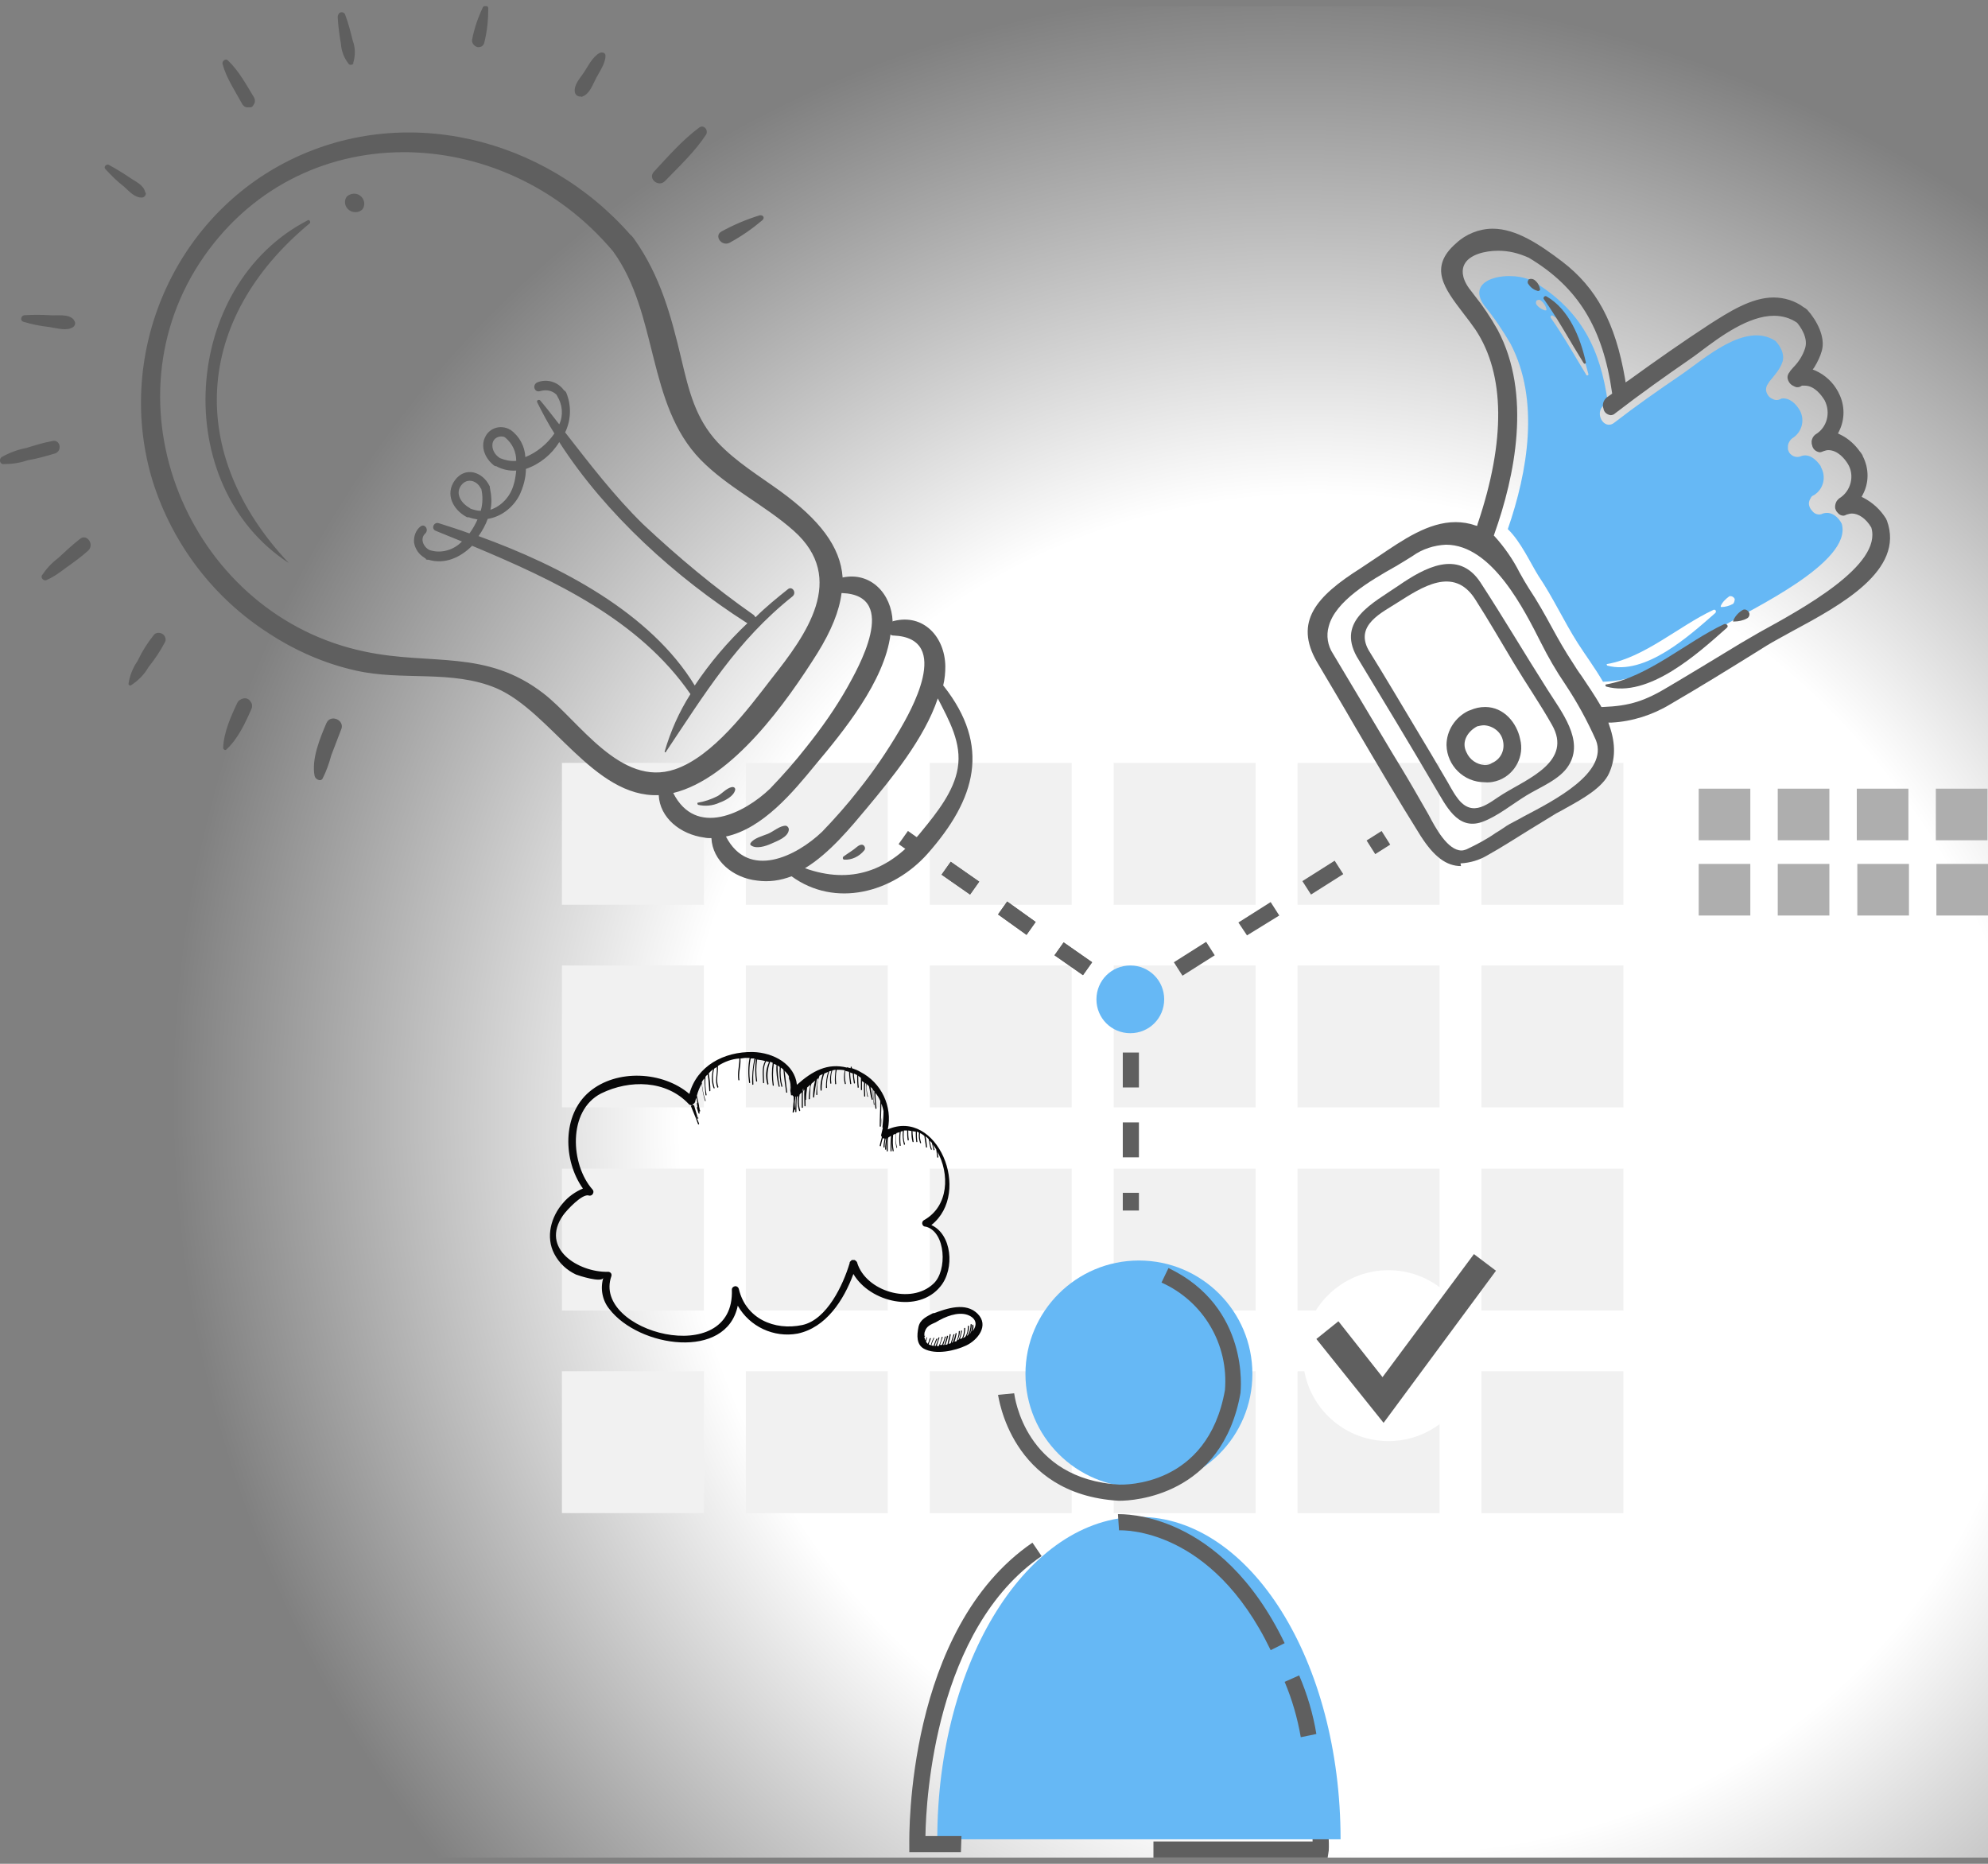 <svg width="160" height="150" viewBox="0 0 160 150" fill="none" xmlns="http://www.w3.org/2000/svg">
<rect x="0" y="0" width="160" height="150" fill="#808080" stroke="none"/>
<g id="sv-adapt-stradex" clip-path="url(#clip0_66_12618)">
<rect width="160" height="149" transform="translate(0 0.5)" fill="url(#paint0_radial_66_12618)"/>
<path id="Vector" d="M106.854 149.5H92.832V148.203H105.642C105.642 146.905 105.383 144.57 105.296 143.618L106.595 143.488C106.595 143.661 107.027 147.684 106.941 148.938L106.854 149.5Z" fill="#5F5F5F"/>
<path id="Vector_2" d="M56.651 61.398H45.226V72.817H56.651V61.398Z" fill="#F1F1F1"/>
<path id="Vector_3" d="M71.453 61.398H60.027V72.817H71.453V61.398Z" fill="#F1F1F1"/>
<path id="Vector_4" d="M86.254 61.398H74.828V72.817H86.254V61.398Z" fill="#F1F1F1"/>
<path id="Vector_5" d="M101.055 61.398H89.63V72.817H101.055V61.398Z" fill="#F1F1F1"/>
<path id="Vector_6" d="M115.856 61.398H104.431V72.817H115.856V61.398Z" fill="#F1F1F1"/>
<path id="Vector_7" d="M130.657 61.398H119.231V72.817H130.657V61.398Z" fill="#F1F1F1"/>
<path id="Vector_8" d="M56.651 77.703H45.226V89.121H56.651V77.703Z" fill="#F1F1F1"/>
<path id="Vector_9" d="M71.453 77.703H60.027V89.121H71.453V77.703Z" fill="#F1F1F1"/>
<path id="Vector_10" d="M86.254 77.703H74.828V89.121H86.254V77.703Z" fill="#F1F1F1"/>
<path id="Vector_11" d="M101.055 77.703H89.63V89.121H101.055V77.703Z" fill="#F1F1F1"/>
<path id="Vector_12" d="M115.856 77.703H104.431V89.121H115.856V77.703Z" fill="#F1F1F1"/>
<path id="Vector_13" d="M130.657 77.703H119.231V89.121H130.657V77.703Z" fill="#F1F1F1"/>
<path id="Vector_14" d="M56.651 94.053H45.226V105.471H56.651V94.053Z" fill="#F1F1F1"/>
<path id="Vector_15" d="M71.453 94.053H60.027V105.471H71.453V94.053Z" fill="#F1F1F1"/>
<path id="Vector_16" d="M86.254 94.053H74.828V105.471H86.254V94.053Z" fill="#F1F1F1"/>
<path id="Vector_17" d="M101.055 94.053H89.63V105.471H101.055V94.053Z" fill="#F1F1F1"/>
<path id="Vector_18" d="M115.856 94.053H104.431V105.471H115.856V94.053Z" fill="#F1F1F1"/>
<path id="Vector_19" d="M130.657 94.053H119.231V105.471H130.657V94.053Z" fill="#F1F1F1"/>
<path id="Vector_20" d="M56.651 110.357H45.226V121.776H56.651V110.357Z" fill="#F1F1F1"/>
<path id="Vector_21" d="M71.453 110.357H60.027V121.776H71.453V110.357Z" fill="#F1F1F1"/>
<path id="Vector_22" d="M86.254 110.357H74.828V121.776H86.254V110.357Z" fill="#F1F1F1"/>
<path id="Vector_23" d="M101.055 110.357H89.63V121.776H101.055V110.357Z" fill="#F1F1F1"/>
<path id="Vector_24" d="M115.856 110.357H104.431V121.776H115.856V110.357Z" fill="#F1F1F1"/>
<path id="Vector_25" d="M130.657 110.357H119.231V121.776H130.657V110.357Z" fill="#F1F1F1"/>
<path id="Vector_26" d="M140.871 63.473H136.716V67.625H140.871V63.473Z" fill="#AEAEAE"/>
<path id="Vector_27" d="M147.233 63.473H143.078V67.625H147.233V63.473Z" fill="#AEAEAE"/>
<path id="Vector_28" d="M153.595 63.473H149.44V67.625H153.595V63.473Z" fill="#AEAEAE"/>
<path id="Vector_29" d="M159.956 63.473H155.802V67.625H159.956V63.473Z" fill="#AEAEAE"/>
<path id="Vector_30" d="M140.871 69.529H136.716V73.681H140.871V69.529Z" fill="#AEAEAE"/>
<path id="Vector_31" d="M147.233 69.529H143.078V73.681H147.233V69.529Z" fill="#AEAEAE"/>
<path id="Vector_32" d="M153.638 69.529H149.483V73.681H153.638V69.529Z" fill="#AEAEAE"/>
<path id="Vector_33" d="M160 69.529H155.846V73.681H160V69.529Z" fill="#AEAEAE"/>
<path id="Vector_34" d="M91.664 119.699C96.707 119.699 100.796 115.613 100.796 110.573C100.796 105.533 96.707 101.447 91.664 101.447C86.621 101.447 82.532 105.533 82.532 110.573C82.532 115.613 86.621 119.699 91.664 119.699Z" fill="#66B8F5"/>
<path id="Vector_35" d="M75.435 148.029C75.435 133.713 82.705 122.078 91.664 122.078C100.623 122.078 107.893 133.669 107.893 148.029H75.435Z" fill="#66B8F5"/>
<path id="Vector_36" d="M90.148 120.78H90.019C81.32 120.261 80.368 112.346 80.324 112.26L81.623 112.13C81.666 112.39 82.488 119.05 90.105 119.483C90.408 119.483 97.203 119.699 98.588 111.871C98.891 108.194 96.856 104.734 93.481 103.221L94.043 102.053C100.622 105.21 99.843 111.957 99.843 112.044V112.087C98.371 120.434 91.144 120.78 90.148 120.78Z" fill="#5F5F5F"/>
<path id="Vector_37" d="M102.267 132.805C97.506 122.9 90.365 123.16 90.062 123.16L89.976 121.862C90.322 121.862 98.242 121.559 103.392 132.242L102.267 132.805Z" fill="#5F5F5F"/>
<path id="Vector_38" d="M104.69 139.812C104.43 138.298 103.997 136.784 103.392 135.357L104.56 134.838C105.209 136.352 105.685 137.952 105.945 139.552L104.69 139.812Z" fill="#5F5F5F"/>
<path id="Vector_39" d="M77.338 149.067H73.183V148.418C73.183 147.726 72.924 131.118 83.094 124.154L83.83 125.236C75.304 131.074 74.525 144.699 74.482 147.769H77.381L77.338 149.067Z" fill="#5F5F5F"/>
<path id="Vector_40" d="M90.181 79.054L89.429 80.111L90.593 80.938L91.345 79.88L90.181 79.054Z" fill="#5F5F5F"/>
<path id="Vector_41" d="M87.162 78.481L84.869 76.881L85.605 75.843L87.898 77.443L87.162 78.481ZM82.618 75.238L80.325 73.594L81.06 72.556L83.354 74.2L82.618 75.238ZM78.074 71.994L75.78 70.394L76.516 69.356L78.81 70.956L78.074 71.994Z" fill="#5F5F5F"/>
<path id="Vector_42" d="M73.074 66.876L72.322 67.934L73.486 68.76L74.239 67.703L73.074 66.876Z" fill="#5F5F5F"/>
<path id="Vector_43" d="M87.162 78.481L84.869 76.881L85.605 75.843L87.898 77.443L87.162 78.481ZM82.618 75.238L80.325 73.594L81.06 72.556L83.354 74.2L82.618 75.238ZM78.074 71.994L75.78 70.394L76.516 69.356L78.81 70.956L78.074 71.994Z" fill="#5F5F5F"/>
<path id="Vector_44" d="M91.664 95.998H90.365V97.425H91.664V95.998Z" fill="#5F5F5F"/>
<path id="Vector_45" d="M91.664 93.143H90.365V90.332H91.664V93.143ZM91.664 87.52H90.365V84.709H91.664V87.52Z" fill="#5F5F5F"/>
<path id="Vector_46" d="M91.664 81.856H90.365V80.083L91.88 79.088L92.572 80.169L91.664 80.775V81.856Z" fill="#5F5F5F"/>
<path id="Vector_47" d="M95.169 78.525L94.477 77.444L97.073 75.8L97.766 76.882L95.169 78.525ZM100.362 75.281L99.67 74.243L102.267 72.6L102.959 73.681L100.362 75.281ZM105.513 71.994L104.82 70.913L107.417 69.269L108.109 70.351L105.513 71.994Z" fill="#5F5F5F"/>
<path id="Vector_48" d="M111.195 66.88L109.988 67.643L110.682 68.739L111.889 67.976L111.195 66.88Z" fill="#5F5F5F"/>
<path id="Vector_49" d="M93.697 80.428C93.697 81.942 92.485 83.153 90.971 83.153C89.456 83.153 88.244 81.942 88.244 80.428C88.244 78.914 89.456 77.703 90.971 77.703C92.485 77.703 93.697 78.914 93.697 80.428Z" fill="#66B8F5"/>
<path id="Vector_50" d="M111.745 115.98C115.545 115.98 118.626 112.902 118.626 109.103C118.626 105.305 115.545 102.227 111.745 102.227C107.944 102.227 104.863 105.305 104.863 109.103C104.863 112.902 107.944 115.98 111.745 115.98Z" fill="white"/>
<path id="Vector_51" d="M111.355 114.511L105.945 107.763L107.72 106.336L111.269 110.834L118.626 100.93L120.4 102.27L111.355 114.511Z" fill="#5F5F5F"/>
<path id="Vector_52" d="M146.713 41.328C146.411 41.502 146.021 41.372 145.848 41.112C145.761 41.026 145.675 40.896 145.631 40.766C145.545 40.55 145.588 40.291 145.718 40.117C145.761 39.988 145.848 39.901 145.978 39.858C146.757 39.382 147.016 38.387 146.54 37.566V37.522C146.194 37.003 145.631 36.484 144.982 36.701C144.636 36.874 144.203 36.744 143.987 36.398C143.944 36.311 143.944 36.268 143.9 36.182V36.138C143.9 36.052 143.9 35.965 143.9 35.836C143.944 35.619 144.073 35.403 144.247 35.273C145.026 34.798 145.285 33.803 144.852 33.024C144.55 32.505 144.03 31.986 143.381 32.073C143.165 32.203 142.905 32.246 142.689 32.116C142.429 32.029 142.256 31.813 142.169 31.554C142.083 31.294 142.169 31.035 142.342 30.819C142.342 30.775 142.386 30.775 142.386 30.732C142.775 30.256 143.294 29.694 143.468 29.088C143.641 28.483 143.294 27.877 142.905 27.445C140.481 25.845 137.192 28.872 135.288 30.17C133.384 31.467 131.653 32.678 129.921 34.019C129.099 34.668 128.277 33.24 129.099 32.592L129.402 32.376C128.796 28.094 127.281 25.023 123.473 22.687C121.828 21.692 117.717 22.255 119.491 24.634C120.27 25.585 120.963 26.623 121.569 27.661C123.949 32.203 122.954 37.955 121.352 42.583C122.391 43.578 123.17 45.308 123.819 46.346C124.988 48.076 125.853 49.979 126.979 51.752C127.584 52.703 128.363 53.742 129.013 54.866C130.7 54.823 132.345 54.347 133.73 53.395C135.418 52.401 137.106 51.363 138.794 50.325C140.741 49.114 149.137 45.264 148.228 42.15C147.969 41.631 147.406 41.112 146.713 41.328ZM124.339 24.98C124.079 24.893 123.862 24.763 123.689 24.547C123.603 24.461 123.603 24.331 123.646 24.244C123.646 24.201 123.689 24.158 123.733 24.158C123.819 24.115 123.949 24.115 124.036 24.201C124.252 24.374 124.425 24.634 124.468 24.936C124.468 24.98 124.425 24.98 124.339 24.98ZM127.671 30.17C126.719 28.613 125.853 27.056 124.815 25.585C124.728 25.455 124.901 25.326 124.988 25.412C126.632 26.364 127.411 28.396 127.844 30.127C127.844 30.17 127.801 30.213 127.758 30.213C127.714 30.213 127.671 30.213 127.671 30.17ZM138.058 49.33C135.98 51.147 132.432 54.39 129.359 53.569C129.316 53.525 129.272 53.439 129.359 53.439C132.345 52.92 135.158 50.368 137.841 49.114C138.015 48.984 138.188 49.157 138.058 49.33ZM139.486 48.595C139.183 48.768 138.837 48.854 138.534 48.854C138.534 48.854 138.491 48.854 138.491 48.811C138.491 48.811 138.491 48.811 138.491 48.768C138.62 48.465 138.88 48.205 139.183 47.989C139.356 47.946 139.529 48.032 139.616 48.205C139.616 48.335 139.573 48.508 139.486 48.595Z" fill="#66B8F5"/>
<path id="Vector_53" d="M119.145 46.865C117.37 44.183 114.644 45.697 112.567 47.124C110.489 48.552 107.59 49.936 109.191 52.834C111.311 56.337 113.432 59.84 115.509 63.387C116.375 64.814 117.284 66.847 119.275 66.155C120.486 65.722 121.698 64.728 122.824 64.036C123.949 63.344 125.55 62.738 126.242 61.614C127.541 59.581 125.637 57.245 124.555 55.515C122.737 52.66 121.006 49.719 119.145 46.865ZM120.963 63.906C119.881 64.555 118.539 65.939 117.284 64.209C116.894 63.69 116.635 63.127 116.288 62.565C115.553 61.311 114.817 60.056 114.081 58.845C112.783 56.683 111.485 54.477 110.143 52.315C109.018 50.282 111.268 49.287 112.523 48.465C114.384 47.297 116.981 45.524 118.712 48.206C119.794 49.892 120.789 51.623 121.828 53.353C122.867 55.083 123.949 56.64 124.901 58.326C126.589 61.267 122.997 62.652 120.963 63.906Z" fill="#5F5F5F"/>
<path id="Vector_54" d="M118.496 66.111C117.284 66.111 116.549 64.813 115.899 63.646L115.683 63.256C113.952 60.272 112.134 57.288 110.36 54.347L109.364 52.703C108.023 50.281 109.884 49.07 111.874 47.773C112.134 47.599 112.394 47.426 112.697 47.254C113.952 46.389 115.38 45.523 116.678 45.523C117.63 45.523 118.41 45.999 119.015 46.907C120.227 48.724 121.352 50.627 122.478 52.444C123.127 53.482 123.776 54.563 124.425 55.644C124.555 55.86 124.728 56.12 124.858 56.336C125.897 57.893 127.152 59.84 126.07 61.526C125.55 62.305 124.512 62.867 123.56 63.386C123.257 63.559 122.954 63.689 122.694 63.862C122.348 64.078 121.958 64.338 121.612 64.597C120.876 65.159 120.054 65.592 119.232 65.938C118.972 66.068 118.756 66.111 118.496 66.111ZM116.419 46.562C115.12 46.562 113.692 47.426 112.567 48.162L111.961 48.551C110.749 49.286 108.888 50.411 109.97 52.357C111.269 54.52 112.61 56.725 113.909 58.888L114.211 59.407C114.861 60.488 115.51 61.526 116.116 62.608L116.375 63.04C116.592 63.473 116.851 63.862 117.111 64.251C117.414 64.813 118.02 65.159 118.626 65.203C119.318 65.203 119.968 64.77 120.53 64.381C120.703 64.251 120.876 64.165 121.049 64.035C121.309 63.862 121.655 63.689 121.958 63.516C123.387 62.694 125.031 61.786 125.421 60.402C125.594 59.623 125.464 58.845 125.031 58.196C124.425 57.158 123.776 56.12 123.17 55.125C122.781 54.476 122.348 53.828 121.958 53.179C121.612 52.617 121.266 52.054 120.92 51.492C120.27 50.368 119.578 49.2 118.799 48.075C118.193 47.081 117.371 46.562 116.419 46.562Z" fill="#5F5F5F"/>
<path id="Vector_55" d="M117.587 69.702C116.418 69.702 115.423 68.967 114.341 67.28C112.523 64.382 110.749 61.355 109.018 58.413C108.022 56.684 106.984 54.953 105.988 53.267C104.127 50.023 105.945 47.99 109.494 45.741C109.97 45.438 110.446 45.092 110.922 44.789C112.913 43.449 114.947 42.021 117.154 42.021C117.673 42.021 118.236 42.108 118.712 42.281L118.885 42.324L118.929 42.151C121.179 35.49 121.136 30.127 118.755 26.538C118.452 26.105 118.106 25.629 117.76 25.197C116.245 23.207 114.947 21.52 117.197 19.574C117.976 18.839 119.058 18.406 120.14 18.406C122.045 18.406 123.949 19.704 125.723 21.045C128.493 23.164 130.008 25.975 130.787 30.473L130.83 30.776L131.09 30.603C133.297 29.003 135.461 27.489 137.582 26.105C139.14 25.11 140.957 23.942 142.732 23.942C143.597 23.942 144.463 24.202 145.155 24.721C145.242 24.764 145.372 24.851 145.458 24.937C146.237 25.802 146.93 27.143 146.627 28.224C146.497 28.7 146.28 29.133 146.021 29.565L145.891 29.738L146.107 29.825C146.886 30.171 147.536 30.776 147.925 31.511C147.968 31.555 147.968 31.641 148.012 31.684C148.488 32.636 148.488 33.76 148.012 34.712L147.925 34.885L148.098 34.971C148.747 35.274 149.31 35.793 149.699 36.355C149.743 36.399 149.786 36.442 149.829 36.529C149.873 36.572 149.916 36.658 149.916 36.702C150.435 37.696 150.435 38.864 149.916 39.816L149.829 39.989L150.002 40.075C150.738 40.464 151.344 41.027 151.777 41.719C151.82 41.762 151.82 41.848 151.863 41.892C153.335 45.914 148.098 48.725 144.246 50.801C143.467 51.234 142.732 51.623 142.169 51.969L141.477 52.402C139.183 53.829 136.803 55.299 134.422 56.684C132.994 57.548 131.349 58.068 129.705 58.154H129.445L129.532 58.413C130.051 59.884 130.008 61.138 129.488 62.263C128.969 63.387 127.368 64.296 126.113 64.988C125.81 65.161 125.507 65.334 125.247 65.463C124.555 65.896 123.819 66.329 123.127 66.761C122.001 67.453 120.876 68.188 119.708 68.837C119.058 69.226 118.323 69.442 117.544 69.486L117.587 69.702ZM116.375 43.838C115.423 43.881 114.471 44.184 113.692 44.746C113.346 44.962 112.87 45.265 112.35 45.568C110.273 46.736 107.46 48.379 106.94 50.412C106.724 51.147 106.854 51.969 107.287 52.618C108.888 55.299 110.489 57.981 112.091 60.663L112.696 61.657C113.432 62.868 114.125 64.079 114.817 65.29L114.99 65.593C115.51 66.588 116.505 68.448 117.63 68.448C117.76 68.448 117.89 68.404 118.02 68.361C118.842 67.972 119.664 67.54 120.4 67.02C120.703 66.847 121.006 66.631 121.266 66.458C121.525 66.285 122.088 66.026 122.607 65.723C125.161 64.382 129.445 62.176 128.45 59.581C127.757 58.024 126.935 56.511 125.983 55.083C125.247 54.002 124.598 52.877 124.035 51.753C122.694 49.114 120.097 43.838 116.375 43.838ZM120.573 20.18C119.534 20.18 118.236 20.482 117.847 21.304C117.673 21.65 117.587 22.299 118.236 23.207L118.669 23.769C119.361 24.634 119.967 25.543 120.53 26.538C123.3 31.728 121.915 38.345 120.27 42.973L120.227 43.103L120.313 43.189C121.092 44.054 121.785 45.049 122.304 46.087C122.564 46.563 122.824 46.995 123.04 47.341C123.732 48.379 124.338 49.461 124.901 50.499C125.42 51.45 125.983 52.445 126.589 53.353C126.805 53.699 127.022 54.045 127.281 54.391C127.801 55.17 128.363 55.991 128.839 56.813L128.883 56.9H129.012C131.176 56.813 132.388 56.424 134.379 55.213C136.283 54.088 138.187 52.921 140.048 51.796C140.395 51.58 140.957 51.277 141.606 50.888C145.069 48.985 151.517 45.481 150.608 42.454C150.176 41.719 149.57 41.329 149.05 41.329C148.92 41.329 148.747 41.373 148.617 41.416C148.531 41.459 148.444 41.502 148.358 41.502C148.185 41.502 148.012 41.416 147.882 41.243C147.795 41.156 147.752 41.07 147.709 40.94C147.665 40.767 147.709 40.551 147.795 40.378C147.838 40.291 147.925 40.205 148.012 40.118C148.964 39.556 149.31 38.258 148.704 37.307C148.488 36.961 147.925 36.226 147.146 36.226C147.016 36.226 146.886 36.269 146.757 36.312C146.67 36.355 146.54 36.399 146.454 36.399C146.151 36.355 145.891 36.139 145.848 35.836C145.804 35.75 145.804 35.62 145.804 35.49C145.848 35.274 145.934 35.101 146.107 34.971C147.059 34.409 147.362 33.198 146.843 32.203C146.627 31.857 146.064 31.036 145.242 31.036C145.155 31.036 145.069 31.036 145.025 31.036C144.896 31.122 144.809 31.165 144.636 31.165C144.549 31.165 144.463 31.122 144.376 31.079C144.16 30.992 143.987 30.819 143.9 30.56C143.814 30.343 143.9 30.084 144.03 29.954L144.073 29.868L144.333 29.565C144.766 29.133 145.112 28.57 145.285 28.008C145.545 27.143 144.852 26.235 144.636 25.975C144.073 25.586 143.424 25.413 142.775 25.413C140.741 25.413 138.49 27.056 136.889 28.267C136.543 28.527 136.197 28.787 135.937 28.959C134.119 30.214 132.042 31.684 129.965 33.285C129.878 33.371 129.748 33.414 129.618 33.414C129.359 33.371 129.099 33.198 129.056 32.895C128.926 32.549 129.056 32.203 129.315 31.987L129.748 31.684V31.641C129.012 26.408 127.022 23.121 123.04 20.742C122.174 20.352 121.395 20.18 120.573 20.18Z" fill="#5F5F5F"/>
<path id="Vector_56" d="M138.75 50.238C135.72 51.666 132.648 54.477 129.272 55.083C129.185 55.083 129.185 55.212 129.272 55.256C132.691 56.207 136.673 52.574 138.966 50.541C139.183 50.368 138.923 50.152 138.75 50.238Z" fill="#5F5F5F"/>
<path id="Vector_57" d="M130.484 55.17C130.267 55.17 130.094 55.17 129.878 55.127C131.869 54.651 133.773 53.44 135.634 52.272C136.673 51.58 137.755 50.931 138.88 50.369L138.663 50.542C136.673 52.315 133.383 55.17 130.484 55.17Z" fill="#5F5F5F"/>
<path id="Vector_58" d="M140.222 49.113C139.876 49.33 139.616 49.632 139.486 49.978V50.022C139.486 50.022 139.486 50.022 139.53 50.022C139.919 50.022 140.309 49.935 140.612 49.762C140.785 49.675 140.871 49.416 140.741 49.243C140.612 49.07 140.395 48.983 140.222 49.113Z" fill="#5F5F5F"/>
<path id="Vector_59" d="M139.789 49.806C139.919 49.59 140.092 49.417 140.308 49.287C140.352 49.287 140.352 49.244 140.395 49.244C140.482 49.244 140.525 49.287 140.525 49.374C140.568 49.46 140.525 49.547 140.438 49.59C140.265 49.72 140.049 49.763 139.789 49.806Z" fill="#5F5F5F"/>
<path id="Vector_60" d="M124.468 23.855C124.338 23.769 124.165 23.942 124.252 24.072C125.42 25.715 126.372 27.488 127.454 29.218C127.498 29.262 127.541 29.305 127.584 29.262C127.628 29.218 127.671 29.175 127.628 29.132C127.195 27.186 126.286 24.893 124.468 23.855Z" fill="#5F5F5F"/>
<path id="Vector_61" d="M127.324 28.612C127.065 28.18 126.805 27.747 126.545 27.315C125.896 26.19 125.204 25.066 124.425 23.984C125.723 24.806 126.719 26.32 127.324 28.612Z" fill="#5F5F5F"/>
<path id="Vector_62" d="M123.084 22.472C123.041 22.472 122.997 22.515 122.997 22.558C122.911 22.688 122.954 22.818 123.041 22.904C123.214 23.164 123.473 23.337 123.776 23.423C123.863 23.423 123.906 23.38 123.949 23.337C123.949 23.337 123.949 23.337 123.949 23.294C123.906 22.991 123.733 22.688 123.473 22.515C123.344 22.428 123.17 22.428 123.084 22.472Z" fill="#5F5F5F"/>
<path id="Vector_63" d="M123.689 23.207C123.516 23.12 123.343 22.991 123.256 22.861C123.17 22.774 123.17 22.731 123.17 22.688L123.256 22.645L123.343 22.731C123.473 22.861 123.603 23.034 123.689 23.207Z" fill="#5F5F5F"/>
<path id="Vector_64" d="M119.492 62.956C117.804 62.956 116.462 61.615 116.419 59.971C116.419 58.803 117.111 57.722 118.193 57.203C118.237 57.203 118.28 57.16 118.323 57.16C118.713 56.987 119.102 56.9 119.535 56.9C121.05 56.9 122.088 58.198 122.348 59.495C122.694 60.836 121.959 62.264 120.66 62.782C120.314 62.912 119.924 62.999 119.492 62.956ZM119.448 58.371C119.275 58.371 119.059 58.414 118.886 58.457C118.15 58.847 117.587 59.669 118.02 60.533C118.28 61.139 118.843 61.528 119.492 61.572C119.708 61.572 119.924 61.528 120.098 61.398C120.79 61.096 121.136 60.361 120.963 59.625C120.833 58.933 120.184 58.414 119.448 58.371Z" fill="#5F5F5F"/>
<path id="Vector_65" d="M74.958 98.594C78.29 95.956 75.391 89.165 71.452 90.895C71.842 89.035 70.933 87.132 69.245 86.267C69.029 86.138 68.812 86.051 68.553 85.965V85.878C68.553 85.835 68.466 85.835 68.466 85.878C68.466 85.921 68.466 85.921 68.466 85.965L68.25 85.921C68.25 85.878 68.207 85.878 68.163 85.921C66.605 85.532 65.394 86.181 64.138 87.305C63.965 85.662 62.277 84.71 60.59 84.667C58.252 84.624 56.089 85.792 55.483 88.041C53.362 86.224 49.64 86.008 47.433 87.868C45.226 89.728 45.312 93.404 46.914 95.653C46.308 95.912 45.745 96.302 45.312 96.821C44.36 97.902 43.884 99.546 44.62 100.93C45.009 101.665 45.615 102.227 46.351 102.573C46.567 102.66 48.428 103.265 48.558 102.833C48.298 103.698 48.472 104.649 49.034 105.341C51.415 108.455 58.469 109.493 59.378 105.082C60.33 106.768 62.277 107.677 64.182 107.331C66.475 106.855 67.904 104.649 68.683 102.53C70.024 104.822 73.919 105.73 75.694 103.525C76.862 102.097 76.603 99.329 74.958 98.594ZM63.619 87.781C63.576 87.435 63.532 87.089 63.489 86.743C63.619 87.089 63.662 87.435 63.619 87.781ZM64.658 87.608C64.658 87.738 64.615 87.868 64.615 87.998C64.615 87.868 64.615 87.781 64.615 87.651L64.658 87.608ZM75.131 103.308C73.313 105.038 69.678 103.914 68.986 101.622C68.986 101.578 68.942 101.535 68.942 101.535L68.899 101.492L68.856 101.449C68.812 101.449 68.812 101.405 68.769 101.405H68.726H68.596C68.553 101.405 68.553 101.405 68.51 101.449L68.466 101.492L68.423 101.535C68.38 101.578 68.38 101.622 68.38 101.665C67.86 103.395 66.562 106.206 64.571 106.639C62.321 107.114 60.027 106.12 59.464 103.741C59.421 103.568 59.248 103.481 59.118 103.525C58.988 103.568 58.902 103.654 58.902 103.784C59.161 110.272 47.606 107.201 49.207 102.703C49.251 102.53 49.164 102.4 48.991 102.357C48.948 102.357 48.948 102.357 48.904 102.357C46.567 102.4 43.451 100.497 45.312 97.816C45.615 97.383 46.87 96.042 47.39 96.215C47.693 96.302 47.866 95.912 47.693 95.739C45.918 93.75 45.658 89.382 48.385 87.998C50.679 86.873 53.622 86.916 55.44 88.862C55.483 88.906 55.569 88.949 55.656 88.949V88.992C55.656 88.992 55.613 88.992 55.613 89.035C55.742 89.338 55.872 89.684 56.002 89.987L56.175 90.463C56.175 90.506 56.262 90.506 56.262 90.463C56.262 90.463 56.262 90.463 56.262 90.42L56.089 89.987L56.045 89.771C56.089 89.857 56.089 89.944 56.132 90.03H56.175C56.218 90.03 56.218 89.944 56.175 89.944C56.132 89.944 55.916 89.122 55.872 88.992C55.829 88.862 55.786 88.949 55.786 88.992C55.786 88.949 55.742 88.906 55.742 88.862C55.829 88.862 55.916 88.776 55.959 88.646C55.959 88.56 56.002 88.473 56.045 88.344C56.089 88.473 56.089 88.603 56.132 88.733L56.089 88.776C56.089 88.906 56.132 89.035 56.132 89.122C56.132 89.079 56.045 89.122 56.089 89.165L56.218 89.598L56.262 89.641L56.305 89.598C56.305 89.511 56.262 89.425 56.262 89.338C56.262 89.382 56.262 89.382 56.262 89.425C56.262 89.468 56.348 89.468 56.348 89.425C56.348 89.382 56.348 89.338 56.305 89.295C56.305 89.252 56.305 89.252 56.305 89.209C56.305 89.165 56.262 89.122 56.262 89.035C56.262 89.035 56.262 89.035 56.262 88.992C56.218 88.733 56.132 88.473 56.089 88.171C56.175 87.825 56.305 87.522 56.478 87.219C56.521 87.695 56.608 88.171 56.738 88.603C56.738 88.603 56.781 88.646 56.781 88.603C56.781 88.603 56.824 88.56 56.781 88.56C56.608 88.084 56.521 87.565 56.478 87.089C56.521 87.003 56.608 86.873 56.694 86.787C56.694 87.219 56.738 87.695 56.781 88.127C56.781 88.171 56.868 88.171 56.868 88.127C56.781 87.651 56.738 87.132 56.781 86.657C56.824 86.614 56.868 86.527 56.954 86.484C57.041 86.916 57.041 87.349 57.084 87.781C57.084 87.781 57.084 87.825 57.127 87.825C57.127 87.825 57.171 87.825 57.171 87.781C57.171 87.305 57.127 86.873 57.041 86.397C57.127 86.267 57.257 86.181 57.387 86.051C57.257 86.57 57.257 87.089 57.43 87.565L57.474 87.608L57.517 87.565C57.344 87.046 57.344 86.527 57.474 86.008C57.56 85.965 57.603 85.921 57.69 85.878C57.733 86.441 57.517 87.003 57.733 87.522C57.733 87.565 57.82 87.522 57.82 87.478C57.603 86.96 57.82 86.354 57.776 85.792C58.296 85.446 58.902 85.229 59.508 85.186C59.508 85.792 59.334 86.311 59.421 86.916C59.421 86.96 59.508 86.96 59.508 86.916C59.421 86.311 59.637 85.792 59.594 85.186C59.724 85.186 59.854 85.143 59.984 85.143C60.114 85.143 60.2 85.143 60.33 85.143C60.2 85.792 60.2 86.484 60.287 87.132C60.287 87.176 60.373 87.176 60.373 87.132C60.287 86.484 60.287 85.835 60.416 85.186H60.719C60.59 85.878 60.503 86.57 60.546 87.262C60.546 87.262 60.546 87.305 60.59 87.305C60.59 87.305 60.633 87.305 60.633 87.262C60.59 86.57 60.633 85.878 60.806 85.229H60.849C60.763 85.792 60.763 86.397 60.849 87.003C60.849 87.003 60.849 87.046 60.892 87.046C60.892 87.046 60.936 87.046 60.936 87.003C60.849 86.441 60.849 85.835 60.936 85.273C61.152 85.316 61.369 85.316 61.585 85.402C61.282 85.878 61.412 86.614 61.412 87.132C61.412 87.132 61.412 87.176 61.455 87.176C61.455 87.176 61.498 87.176 61.498 87.132C61.498 86.614 61.369 85.878 61.672 85.402L61.931 85.489H61.888C61.628 86.051 61.585 86.657 61.758 87.262C61.758 87.305 61.845 87.305 61.845 87.219C61.715 86.657 61.758 86.051 61.974 85.489V85.446L62.191 85.532C62.104 86.138 62.104 86.743 62.191 87.349C62.191 87.392 62.277 87.392 62.277 87.349C62.191 86.787 62.191 86.181 62.277 85.619L62.494 85.705C62.45 86.267 62.537 86.873 62.667 87.435C62.667 87.478 62.754 87.478 62.754 87.435C62.624 86.873 62.58 86.311 62.58 85.749C62.667 85.792 62.71 85.835 62.754 85.878C62.71 86.397 62.754 86.916 62.883 87.435C62.883 87.478 62.97 87.478 62.97 87.435C62.84 86.96 62.797 86.441 62.84 85.921C62.927 85.965 63.013 86.051 63.056 86.094C63.1 86.7 63.186 87.305 63.273 87.911C63.273 87.954 63.359 87.954 63.359 87.911C63.273 87.349 63.23 86.743 63.143 86.181C63.273 86.311 63.403 86.441 63.489 86.614C63.532 87.132 63.576 87.608 63.662 88.127C63.662 88.171 63.706 88.171 63.749 88.127C63.792 88.171 63.835 88.214 63.879 88.257C63.879 88.387 63.879 88.473 63.879 88.603C63.835 88.906 63.835 89.209 63.792 89.511C63.792 89.555 63.879 89.555 63.879 89.511V89.468C63.879 89.468 63.922 89.468 63.922 89.425C63.922 89.338 63.922 89.295 63.922 89.209C63.922 89.252 63.922 89.252 63.922 89.295C63.922 89.338 64.009 89.338 64.009 89.252C63.965 89.079 63.965 88.862 63.965 88.689L64.009 88.387V88.257H64.052C64.052 88.646 64.009 89.035 64.009 89.468C64.009 89.468 64.009 89.511 64.052 89.511C64.052 89.511 64.095 89.511 64.095 89.468C64.095 89.079 64.095 88.646 64.138 88.257C64.182 88.257 64.182 88.214 64.225 88.214C64.182 88.603 64.182 88.992 64.311 89.382C64.311 89.382 64.311 89.425 64.355 89.425C64.355 89.425 64.398 89.425 64.398 89.382C64.398 89.382 64.398 89.382 64.398 89.338C64.268 88.949 64.268 88.516 64.355 88.084C64.398 88.041 64.441 87.998 64.528 87.911V89.122C64.528 89.122 64.528 89.165 64.571 89.165C64.571 89.165 64.615 89.165 64.615 89.122V87.825C64.658 87.781 64.701 87.738 64.744 87.695C64.701 88.127 64.744 88.56 64.744 88.992C64.744 88.992 64.744 89.035 64.788 89.035C64.788 89.035 64.831 89.035 64.831 88.992C64.831 88.819 64.831 88.689 64.831 88.516H64.874C64.874 88.171 64.917 87.825 64.961 87.522L65.22 87.305C65.22 87.392 65.177 87.478 65.177 87.522C65.134 87.825 65.091 88.127 65.091 88.43C65.091 88.43 65.091 88.473 65.134 88.473C65.134 88.473 65.177 88.473 65.177 88.43C65.177 88.171 65.22 87.911 65.22 87.608C65.22 87.478 65.264 87.349 65.307 87.219C65.394 87.132 65.523 87.046 65.61 86.96C65.48 87.392 65.437 87.868 65.437 88.3C65.437 88.344 65.523 88.344 65.523 88.3C65.567 87.825 65.653 87.349 65.74 86.873C65.783 86.873 65.783 86.873 65.783 86.83L65.87 86.787C65.74 87.219 65.696 87.651 65.696 88.084C65.696 88.084 65.696 88.127 65.74 88.127C65.74 88.127 65.783 88.127 65.783 88.084C65.74 87.565 65.783 87.046 65.956 86.57C66.043 86.527 66.129 86.484 66.216 86.441C66.086 86.873 65.999 87.305 66.043 87.738C66.043 87.738 66.043 87.781 66.086 87.781C66.086 87.781 66.129 87.781 66.129 87.738C66.129 87.262 66.172 86.83 66.346 86.397C66.432 86.354 66.562 86.311 66.648 86.267C66.519 86.657 66.475 87.089 66.475 87.522C66.475 87.522 66.475 87.565 66.519 87.565C66.519 87.565 66.562 87.565 66.562 87.522C66.519 87.089 66.605 86.657 66.735 86.224L66.908 86.181C66.822 86.484 66.778 86.83 66.822 87.176C66.822 87.176 66.822 87.219 66.865 87.219C66.865 87.219 66.908 87.219 66.908 87.176C66.865 86.83 66.865 86.484 66.995 86.138C67.081 86.138 67.168 86.094 67.254 86.094C67.211 86.441 67.168 86.83 67.211 87.219C67.211 87.219 67.211 87.262 67.254 87.262C67.254 87.262 67.298 87.262 67.298 87.219C67.254 86.83 67.254 86.484 67.341 86.094C67.557 86.094 67.774 86.094 67.99 86.138C67.904 86.484 67.904 86.873 67.99 87.219C67.99 87.262 68.077 87.262 68.077 87.219C67.99 86.873 67.99 86.527 68.033 86.181C68.12 86.224 68.25 86.224 68.336 86.267C68.336 86.57 68.38 86.916 68.423 87.219C68.423 87.262 68.51 87.262 68.51 87.219C68.466 86.916 68.423 86.614 68.423 86.311L68.639 86.397C68.639 86.657 68.683 86.916 68.726 87.176C68.726 87.219 68.812 87.219 68.812 87.132C68.769 86.916 68.726 86.657 68.726 86.397L68.986 86.527C68.986 86.873 68.986 87.176 69.029 87.522C69.029 87.565 69.115 87.565 69.115 87.478C69.072 87.176 69.072 86.873 69.072 86.57L69.115 86.614C69.159 86.657 69.245 86.7 69.288 86.743V87.695C69.288 87.695 69.288 87.738 69.332 87.738C69.332 87.738 69.375 87.738 69.375 87.695V87.003L69.548 87.132C69.505 87.478 69.548 87.868 69.548 88.214C69.548 88.214 69.548 88.257 69.591 88.257C69.591 88.257 69.635 88.257 69.635 88.214C69.635 87.868 69.591 87.522 69.635 87.176L69.721 87.219C69.721 87.565 69.721 87.911 69.808 88.257C69.808 88.257 69.851 88.3 69.851 88.257C69.851 88.257 69.894 88.214 69.851 88.214C69.765 87.911 69.721 87.565 69.765 87.262C69.851 87.305 69.894 87.392 69.938 87.435C69.981 87.478 69.938 87.565 69.981 87.608C70.024 87.911 70.067 88.171 70.154 88.473C70.154 88.473 70.154 88.516 70.197 88.516C70.197 88.516 70.241 88.516 70.241 88.473C70.241 88.473 70.241 88.473 70.241 88.43C70.197 88.214 70.154 87.998 70.111 87.738C70.111 87.695 70.067 87.565 70.067 87.478L70.241 87.651C70.241 88.084 70.284 88.473 70.327 88.906C70.327 88.906 70.371 88.949 70.371 88.906C70.371 88.906 70.414 88.862 70.371 88.862C70.284 88.473 70.284 88.127 70.284 87.738L70.371 87.825C70.371 88.3 70.414 88.733 70.457 89.209C70.457 89.252 70.544 89.252 70.544 89.209C70.5 88.776 70.457 88.387 70.457 87.954C70.63 88.171 70.76 88.387 70.847 88.603C70.847 89.295 70.803 89.944 70.803 90.636C70.803 90.636 70.803 90.679 70.847 90.679C70.847 90.679 70.89 90.679 70.89 90.636C70.89 90.03 70.933 89.425 70.933 88.819C71.02 89.035 71.063 89.209 71.106 89.425C71.106 89.857 71.063 90.29 71.02 90.722C71.02 90.766 71.063 90.766 71.063 90.722C71.02 90.895 70.976 91.112 70.933 91.285C70.89 91.371 70.933 91.458 70.976 91.501C70.933 91.717 70.847 91.933 70.803 92.193C70.803 92.236 70.847 92.279 70.89 92.236C70.933 92.02 70.976 91.804 71.063 91.587C71.106 91.631 71.15 91.631 71.193 91.631C71.15 91.847 71.106 92.106 71.106 92.323C71.106 92.366 71.193 92.366 71.193 92.323C71.193 92.063 71.236 91.847 71.279 91.631H71.323C71.279 91.933 71.236 92.193 71.236 92.496C71.236 92.539 71.323 92.539 71.323 92.496C71.323 92.193 71.366 91.89 71.409 91.587C71.366 91.933 71.366 92.279 71.366 92.625C71.366 92.625 71.366 92.669 71.409 92.669C71.409 92.669 71.452 92.669 71.452 92.625C71.452 92.366 71.452 92.063 71.452 91.804C71.452 91.717 71.452 91.631 71.496 91.544L71.712 91.414C71.669 91.804 71.669 92.236 71.669 92.625C71.669 92.625 71.669 92.669 71.712 92.669C71.712 92.669 71.755 92.669 71.755 92.625C71.755 92.193 71.755 91.804 71.799 91.371C71.755 91.804 71.755 92.236 71.842 92.625C71.842 92.669 71.928 92.669 71.928 92.625C71.842 92.193 71.842 91.76 71.885 91.328L72.102 91.241C72.058 91.631 72.058 91.977 72.145 92.366C72.145 92.366 72.188 92.409 72.188 92.366C72.188 92.366 72.231 92.323 72.188 92.323C72.102 91.977 72.058 91.587 72.145 91.198C72.231 91.155 72.318 91.155 72.405 91.112C72.361 91.458 72.361 91.847 72.405 92.193C72.405 92.236 72.491 92.236 72.491 92.193C72.448 91.804 72.448 91.458 72.491 91.068L72.664 91.025C72.621 91.414 72.664 91.76 72.751 92.106C72.751 92.15 72.837 92.15 72.837 92.063C72.707 91.717 72.707 91.328 72.751 90.982H73.01C73.01 91.241 73.01 91.501 73.054 91.76C73.054 91.804 73.14 91.804 73.14 91.717C73.097 91.458 73.097 91.241 73.097 90.982L73.357 91.025C73.357 91.328 73.357 91.587 73.443 91.89C73.443 91.933 73.53 91.933 73.53 91.89C73.487 91.587 73.443 91.328 73.443 91.025C73.53 91.068 73.616 91.068 73.703 91.068C73.703 91.328 73.703 91.631 73.746 91.89C73.746 91.933 73.833 91.933 73.833 91.89C73.79 91.631 73.79 91.371 73.79 91.068L73.963 91.155C73.919 91.458 73.963 91.717 74.049 91.977L74.092 92.02C74.092 92.02 74.092 92.02 74.136 91.977C74.049 91.717 74.006 91.458 74.049 91.198C74.179 91.241 74.266 91.328 74.395 91.414C74.439 91.717 74.482 92.02 74.525 92.323C74.525 92.366 74.612 92.366 74.612 92.323C74.569 92.02 74.569 91.76 74.482 91.458C74.569 91.501 74.655 91.587 74.742 91.674C74.785 91.933 74.828 92.236 74.915 92.496C74.915 92.539 75.001 92.539 75.001 92.496C74.915 92.279 74.871 92.02 74.828 91.804L75.001 91.977C75.044 92.15 75.088 92.366 75.131 92.539L75.174 92.582L75.218 92.539C75.174 92.409 75.131 92.236 75.088 92.106C75.174 92.236 75.261 92.366 75.347 92.496C75.391 92.712 75.391 92.928 75.434 93.144C75.434 93.188 75.521 93.188 75.521 93.101C75.477 92.971 75.477 92.798 75.434 92.669C76.429 94.442 76.386 97.08 74.352 98.205C74.222 98.291 74.179 98.464 74.266 98.594C74.309 98.68 74.395 98.724 74.525 98.724C76.126 99.156 76.256 102.27 75.131 103.308ZM70.89 90.722C70.933 90.463 70.933 90.203 70.933 89.944C70.976 90.203 70.933 90.463 70.89 90.722Z" fill="#080809"/>
<path id="Vector_66" d="M75.174 105.687H75.088C74.612 105.947 74.049 106.163 73.919 106.812C73.789 107.461 73.746 108.196 74.352 108.542C75.304 109.061 76.862 108.715 77.771 108.282C78.68 107.85 79.632 106.682 78.68 105.731C77.728 104.779 76.213 105.298 75.174 105.687ZM77.858 105.817C78.68 106.12 78.637 106.725 78.247 107.158C78.334 106.985 78.377 106.812 78.334 106.639L78.29 106.596C78.29 106.596 78.29 106.596 78.247 106.639C78.247 106.898 78.204 107.115 78.074 107.331L78.031 107.374C78.16 107.158 78.204 106.855 78.204 106.596C78.204 106.552 78.117 106.552 78.117 106.596C78.117 106.898 78.031 107.201 77.901 107.461L77.814 107.504C77.944 107.244 77.987 106.985 77.987 106.725C77.987 106.682 77.901 106.682 77.901 106.725C77.901 107.028 77.858 107.331 77.684 107.59C77.641 107.634 77.598 107.634 77.511 107.677C77.641 107.461 77.684 107.158 77.684 106.898C77.684 106.855 77.598 106.855 77.598 106.898C77.598 107.158 77.555 107.461 77.425 107.72H77.382L77.252 107.763C77.338 107.547 77.382 107.331 77.425 107.115C77.425 107.071 77.338 107.071 77.338 107.115C77.338 107.331 77.252 107.59 77.165 107.807L77.079 107.85C77.165 107.634 77.252 107.417 77.252 107.158C77.252 107.158 77.252 107.115 77.208 107.115C77.208 107.115 77.165 107.115 77.165 107.158C77.165 107.158 77.165 107.158 77.165 107.201C77.165 107.461 77.079 107.677 76.992 107.936L76.819 107.98C76.906 107.763 76.949 107.547 76.992 107.331C76.992 107.288 76.906 107.244 76.906 107.331C76.862 107.547 76.776 107.807 76.689 108.023L76.603 108.066C76.689 107.85 76.732 107.634 76.819 107.417C76.819 107.374 76.776 107.331 76.732 107.417L76.516 108.109L76.343 108.153C76.429 107.893 76.473 107.677 76.516 107.417C76.516 107.374 76.429 107.331 76.429 107.417C76.386 107.677 76.3 107.936 76.256 108.196L76.083 108.239C76.17 108.023 76.256 107.763 76.3 107.547C76.3 107.547 76.3 107.504 76.256 107.504H76.213C76.17 107.763 76.083 107.98 75.997 108.239H75.91C75.997 108.023 76.04 107.807 76.126 107.59L76.083 107.547C76.083 107.547 76.083 107.547 76.04 107.59C75.997 107.807 75.91 108.023 75.823 108.239H75.65C75.737 108.023 75.78 107.85 75.867 107.634C75.867 107.634 75.867 107.59 75.823 107.59C75.823 107.59 75.78 107.59 75.78 107.634C75.78 107.634 75.78 107.634 75.78 107.677C75.737 107.893 75.65 108.109 75.564 108.326H75.391C75.477 108.109 75.521 107.893 75.607 107.677C75.607 107.634 75.564 107.59 75.521 107.677C75.477 107.893 75.391 108.109 75.304 108.326H75.218C75.261 108.153 75.347 107.936 75.434 107.763C75.434 107.72 75.391 107.72 75.347 107.763L75.131 108.326C75.088 108.326 75.044 108.282 74.958 108.282C75.001 108.109 75.088 107.893 75.174 107.72C75.218 107.677 75.131 107.634 75.131 107.677C75.044 107.85 74.958 108.066 74.915 108.282C74.871 108.239 74.828 108.239 74.742 108.196C74.785 108.023 74.871 107.893 74.915 107.72C74.915 107.677 74.871 107.677 74.828 107.72C74.785 107.893 74.742 108.023 74.655 108.153C74.612 108.109 74.568 108.023 74.525 107.98C74.568 107.893 74.568 107.763 74.612 107.677V107.634H74.568L74.482 107.893C74.439 107.807 74.439 107.72 74.395 107.634C74.395 107.59 74.395 107.59 74.439 107.547C74.482 107.504 74.439 107.504 74.395 107.504C74.395 107.374 74.395 107.244 74.439 107.158C74.568 106.725 74.915 106.596 75.304 106.423C76.083 105.947 77.079 105.558 77.858 105.817Z" fill="#080809"/>
<path id="Vector_67" d="M11.945 53.7C12.464 53.051 12.897 52.402 13.286 51.667C13.416 51.407 13.243 51.061 12.983 50.975C12.767 50.888 12.507 50.932 12.377 51.105C11.858 51.753 11.425 52.445 11.079 53.181C10.69 53.743 10.43 54.392 10.343 55.041C10.343 55.127 10.43 55.17 10.473 55.17C10.473 55.17 10.473 55.17 10.516 55.17C11.122 54.781 11.598 54.305 11.945 53.7ZM4.241 35.491C3.505 35.621 2.813 35.837 2.12 36.053C1.428 36.183 0.736 36.443 0.13 36.788C-0 36.875 -0.043 37.091 0.043 37.221C0.086 37.307 0.173 37.351 0.259 37.351C0.909 37.351 1.601 37.264 2.207 37.048C2.986 36.918 3.722 36.702 4.457 36.486C5.02 36.27 4.847 35.361 4.241 35.491ZM26.27 58.198C25.75 59.409 25.058 61.096 25.318 62.436C25.361 62.696 25.794 62.955 25.967 62.653C26.27 62.047 26.486 61.442 26.659 60.793C26.919 60.101 27.179 59.452 27.438 58.76C27.828 57.982 26.616 57.419 26.27 58.198ZM5.366 45.655C5.972 45.222 6.578 44.79 7.097 44.314C7.617 43.839 7.011 42.93 6.448 43.363C5.886 43.795 5.236 44.401 4.674 44.92C4.155 45.309 3.722 45.785 3.376 46.304C3.246 46.52 3.549 46.779 3.722 46.693C4.328 46.434 4.847 46.044 5.366 45.655ZM20.168 56.468C20.038 56.252 19.821 56.165 19.605 56.208C19.389 56.252 19.172 56.381 19.085 56.597C18.566 57.679 18.004 58.976 17.96 60.187C17.96 60.274 18.047 60.36 18.133 60.36C18.177 60.36 18.177 60.36 18.22 60.317C19.129 59.495 19.735 58.198 20.211 57.117C20.341 56.857 20.297 56.641 20.168 56.468ZM46.87 7.767C47.476 7.551 47.693 6.816 47.995 6.253C48.298 5.691 48.731 5.085 48.731 4.48C48.731 4.22 48.428 4.177 48.255 4.264C47.693 4.566 47.346 5.302 47 5.821C46.654 6.34 46.178 6.816 46.264 7.421C46.308 7.637 46.524 7.81 46.784 7.767C46.827 7.81 46.87 7.81 46.87 7.767ZM28.434 5.042C28.607 4.48 28.607 3.831 28.39 3.269C28.217 2.577 28.044 1.885 27.785 1.193C27.741 1.02 27.525 0.933 27.352 1.02C27.265 1.063 27.179 1.236 27.179 1.366C27.222 2.101 27.308 2.793 27.438 3.528C27.482 4.134 27.698 4.696 28.087 5.172C28.217 5.258 28.347 5.215 28.434 5.129C28.434 5.085 28.434 5.042 28.434 5.042ZM11.685 15.466C11.555 14.86 10.863 14.601 10.387 14.255C9.867 13.909 9.305 13.563 8.742 13.26C8.569 13.173 8.309 13.433 8.482 13.606C8.958 14.125 9.434 14.601 9.997 15.033C10.43 15.422 10.863 15.941 11.469 15.898C11.642 15.855 11.771 15.682 11.728 15.509C11.685 15.509 11.685 15.466 11.685 15.466ZM20.471 8.329C20.557 8.156 20.514 7.94 20.427 7.81C19.821 6.816 19.215 5.691 18.35 4.869C18.133 4.653 17.831 4.956 17.917 5.172C18.22 6.297 18.956 7.378 19.518 8.416C19.648 8.589 19.821 8.675 20.038 8.632C20.297 8.675 20.341 8.546 20.471 8.329ZM3.981 26.322C4.587 26.408 5.366 26.668 5.886 26.322C6.059 26.192 6.102 25.976 5.972 25.803C5.972 25.759 5.929 25.759 5.929 25.716C5.496 25.241 4.631 25.413 4.025 25.37C3.332 25.327 2.64 25.327 1.947 25.37C1.688 25.413 1.601 25.803 1.861 25.889C2.553 26.105 3.246 26.235 3.981 26.322ZM57.733 64.08C57.214 64.34 56.694 64.513 56.175 64.599C56.089 64.599 56.132 64.729 56.175 64.772C56.738 64.902 57.344 64.859 57.906 64.599C58.382 64.426 59.031 64.08 59.161 63.604C59.205 63.474 59.118 63.345 58.988 63.345C58.945 63.345 58.945 63.345 58.902 63.345C58.469 63.431 58.123 63.864 57.733 64.08ZM24.928 17.974C25.015 17.888 24.928 17.672 24.798 17.715C14.585 22.948 13.589 39.038 23.24 45.309C14.974 36.529 15.58 25.716 24.928 17.974ZM68.986 68.146C68.639 68.448 68.25 68.665 67.903 68.924C67.817 68.967 67.817 69.097 67.86 69.14C67.903 69.184 67.903 69.184 67.947 69.184C68.553 69.227 69.159 68.924 69.548 68.448C69.635 68.362 69.635 68.232 69.591 68.146C69.462 67.886 69.202 67.973 68.986 68.146ZM38.994 3.355C39.21 2.49 39.297 1.582 39.297 0.674C39.297 0.414 38.95 0.414 38.864 0.587C38.474 1.409 38.171 2.274 37.998 3.182C37.955 3.399 38.085 3.615 38.301 3.745C38.344 3.745 38.388 3.788 38.431 3.788C38.734 3.831 38.95 3.658 38.994 3.355ZM43.235 30.777C42.802 30.993 43.019 31.642 43.495 31.469C43.971 31.339 44.447 31.425 44.793 31.771C44.793 31.815 44.836 31.815 44.836 31.858C45.269 32.55 45.355 33.415 45.009 34.15C44.49 33.501 44.014 32.853 43.495 32.247C43.408 32.117 43.148 32.204 43.235 32.377C43.668 33.242 44.1 34.064 44.62 34.886C44.057 35.707 43.235 36.399 42.283 36.788C42.239 35.923 41.807 35.102 41.071 34.583H41.028L40.984 34.539C40.292 34.194 39.47 34.41 39.08 35.102C39.08 35.145 39.037 35.188 39.037 35.188C38.647 36.01 39.08 36.918 39.729 37.437C39.773 37.481 39.859 37.524 39.946 37.524C40.422 37.783 40.984 37.913 41.547 37.87C41.504 38.259 41.46 38.648 41.331 39.038C41.071 39.946 40.379 40.724 39.47 41.027C39.599 40.465 39.556 39.859 39.426 39.254C39.426 39.167 39.426 39.124 39.383 39.081C38.821 37.956 37.436 37.524 36.613 38.648C35.791 39.773 36.483 41.027 37.522 41.589C37.565 41.633 37.652 41.633 37.739 41.633C37.955 41.719 38.215 41.762 38.431 41.806C38.258 42.195 38.041 42.584 37.782 42.93C36.959 42.627 36.137 42.368 35.315 42.108C34.925 41.979 34.666 42.541 35.055 42.714L37.176 43.579C36.527 44.271 35.488 44.574 34.579 44.271C34.103 44.055 33.757 43.363 34.233 42.93C34.536 42.627 34.19 42.108 33.843 42.368C33.454 42.671 33.281 43.19 33.324 43.666C33.411 44.184 33.714 44.617 34.146 44.877C34.146 44.877 34.146 44.877 34.19 44.92C34.233 44.92 34.276 44.963 34.276 45.006C34.319 45.05 34.406 45.05 34.493 45.05C35.791 45.439 37.046 44.877 37.998 43.925C44.62 46.693 51.458 49.894 55.569 55.862C54.66 57.29 53.968 58.847 53.492 60.49C53.492 60.533 53.535 60.577 53.578 60.533C56.738 55.819 59.291 51.58 63.792 47.991C64.138 47.688 63.749 47.126 63.403 47.428C62.537 48.12 61.628 48.856 60.806 49.677C60.763 49.634 60.719 49.548 60.676 49.504C57.517 47.298 54.574 44.833 51.761 42.195C49.424 39.903 47.476 37.351 45.485 34.799C45.961 33.804 46.005 32.636 45.572 31.598C45.529 31.512 45.442 31.425 45.399 31.425C44.879 30.69 43.971 30.474 43.235 30.777ZM40.249 36.875C39.816 36.615 39.556 36.14 39.643 35.664C39.729 35.275 40.119 35.059 40.508 35.145C40.552 35.145 40.638 35.188 40.681 35.231C41.244 35.707 41.547 36.356 41.547 37.091C41.114 37.135 40.681 37.048 40.249 36.875ZM37.046 39.167C37.479 38.432 38.344 38.605 38.691 39.297L38.734 39.34C38.864 39.903 38.864 40.508 38.691 41.114C38.431 41.114 38.128 41.027 37.868 40.941L37.825 40.897C37.176 40.551 36.657 39.816 37.046 39.167ZM60.07 50.11C60.113 50.11 60.113 50.153 60.157 50.153C58.555 51.667 57.127 53.354 55.915 55.17C52.367 49.331 45.096 45.525 38.517 43.146C38.821 42.714 39.08 42.238 39.253 41.762C40.335 41.589 41.287 40.854 41.807 39.859C42.11 39.211 42.326 38.475 42.326 37.74C43.451 37.351 44.403 36.572 45.009 35.578C48.731 41.373 54.444 46.52 60.07 50.11ZM22.937 13.087C13.719 17.888 9.261 28.83 12.291 38.735C13.892 43.795 17.181 48.12 21.639 50.975C23.76 52.359 26.097 53.397 28.607 53.959C32.329 54.824 36.354 53.873 39.946 55.386C44.36 57.29 47.779 64.21 53.016 63.993C53.102 65.81 54.747 67.151 56.694 67.41C56.867 67.454 57.084 67.454 57.257 67.454C57.344 69.27 58.988 70.654 60.936 70.87C61.888 71 62.797 70.87 63.706 70.524C67.211 73.076 71.842 71.865 74.655 68.708C78.55 64.296 79.762 60.058 75.953 55.214L75.91 55.17C76.04 54.651 76.083 54.132 76.083 53.613C76.04 51.234 74.309 49.375 71.928 49.98C71.885 49.98 71.842 50.023 71.842 50.023C71.755 47.774 70.067 46.001 67.817 46.477C67.644 43.968 65.913 41.806 62.84 39.557C61.109 38.302 59.248 37.178 57.776 35.621C55.959 33.675 55.439 31.425 54.833 28.874C54.011 25.413 53.146 22.213 51.068 19.272C51.025 19.229 50.982 19.142 50.938 19.099C50.895 19.056 50.852 18.969 50.765 18.926C43.884 11.054 32.415 8.156 22.937 13.087ZM77.079 61.831C76.776 63.691 75.391 65.421 74.222 66.848C71.582 70.178 68.423 71.173 64.787 69.876C66.778 68.665 68.466 66.588 69.808 64.988C71.712 62.696 74.395 59.452 75.477 56.208C76.386 57.982 77.425 59.798 77.079 61.831ZM72.404 58.76C71.409 60.447 70.327 62.047 69.115 63.561C68.207 64.729 67.211 65.853 66.172 66.934C64.095 68.924 60.243 70.827 58.426 67.324C61.412 66.675 63.835 63.734 65.61 61.571C67.86 58.89 71.193 54.824 71.669 51.061C71.755 51.148 71.842 51.148 71.928 51.148C76.732 51.364 73.183 57.419 72.404 58.76ZM68.207 55.3C67.254 56.987 66.129 58.587 64.917 60.101C64.008 61.269 63.013 62.393 61.974 63.474C59.897 65.464 56.002 67.41 54.184 63.821C58.988 62.653 63.359 56.425 65.783 52.575C66.908 50.759 67.557 49.158 67.73 47.731H67.774C72.491 47.904 68.942 53.959 68.207 55.3ZM49.337 20.223C53.016 25.284 52.02 32.507 56.392 37.005C58.599 39.254 61.542 40.638 63.879 42.714C68.207 46.563 64.874 51.105 62.104 54.608C60.2 57.073 57.387 60.879 54.314 61.917C49.943 63.388 46.611 58.025 43.754 55.819C39.123 52.229 34.709 53.57 29.386 52.445C15.537 49.591 8.309 33.112 16.056 21.175C23.933 9.151 40.508 9.713 49.337 20.223ZM56.262 10.276C54.92 11.27 53.752 12.611 52.626 13.822C52.107 14.384 53.016 15.12 53.535 14.557C54.66 13.39 55.915 12.222 56.824 10.838C57.041 10.492 56.651 9.973 56.262 10.276ZM58.079 18.623C57.43 18.969 58.079 19.877 58.728 19.531C59.681 19.012 60.546 18.407 61.368 17.715C61.455 17.628 61.498 17.498 61.412 17.412C61.368 17.326 61.239 17.326 61.152 17.326C60.027 17.672 59.031 18.104 58.079 18.623ZM61.801 67.108C61.368 67.281 60.676 67.454 60.416 67.843C60.373 67.886 60.373 67.973 60.416 68.016C60.849 68.362 61.628 68.102 62.104 67.886C62.58 67.67 63.446 67.367 63.489 66.761C63.489 66.632 63.403 66.502 63.273 66.459C62.797 66.415 62.234 66.934 61.801 67.108ZM27.914 15.812C27.655 16.158 27.741 16.677 28.131 16.936C28.477 17.152 28.91 17.109 29.169 16.85C29.429 16.504 29.343 15.985 28.953 15.725C28.65 15.509 28.217 15.552 27.914 15.812Z" fill="#5F5F5F"/>
</g>
<defs>
<radialGradient id="paint0_radial_66_12618" cx="0" cy="0" r="1" gradientUnits="userSpaceOnUse" gradientTransform="translate(110 94) rotate(131.07) scale(92.849 99.704)">
<stop stop-color="white"/>
<stop offset="0.571" stop-color="white"/>
<stop offset="1" stop-color="white" stop-opacity="0"/>
</radialGradient>
<clipPath id="clip0_66_12618">
<rect width="160" height="149" fill="white" transform="translate(0 0.5)"/>
</clipPath>
</defs>
</svg>
